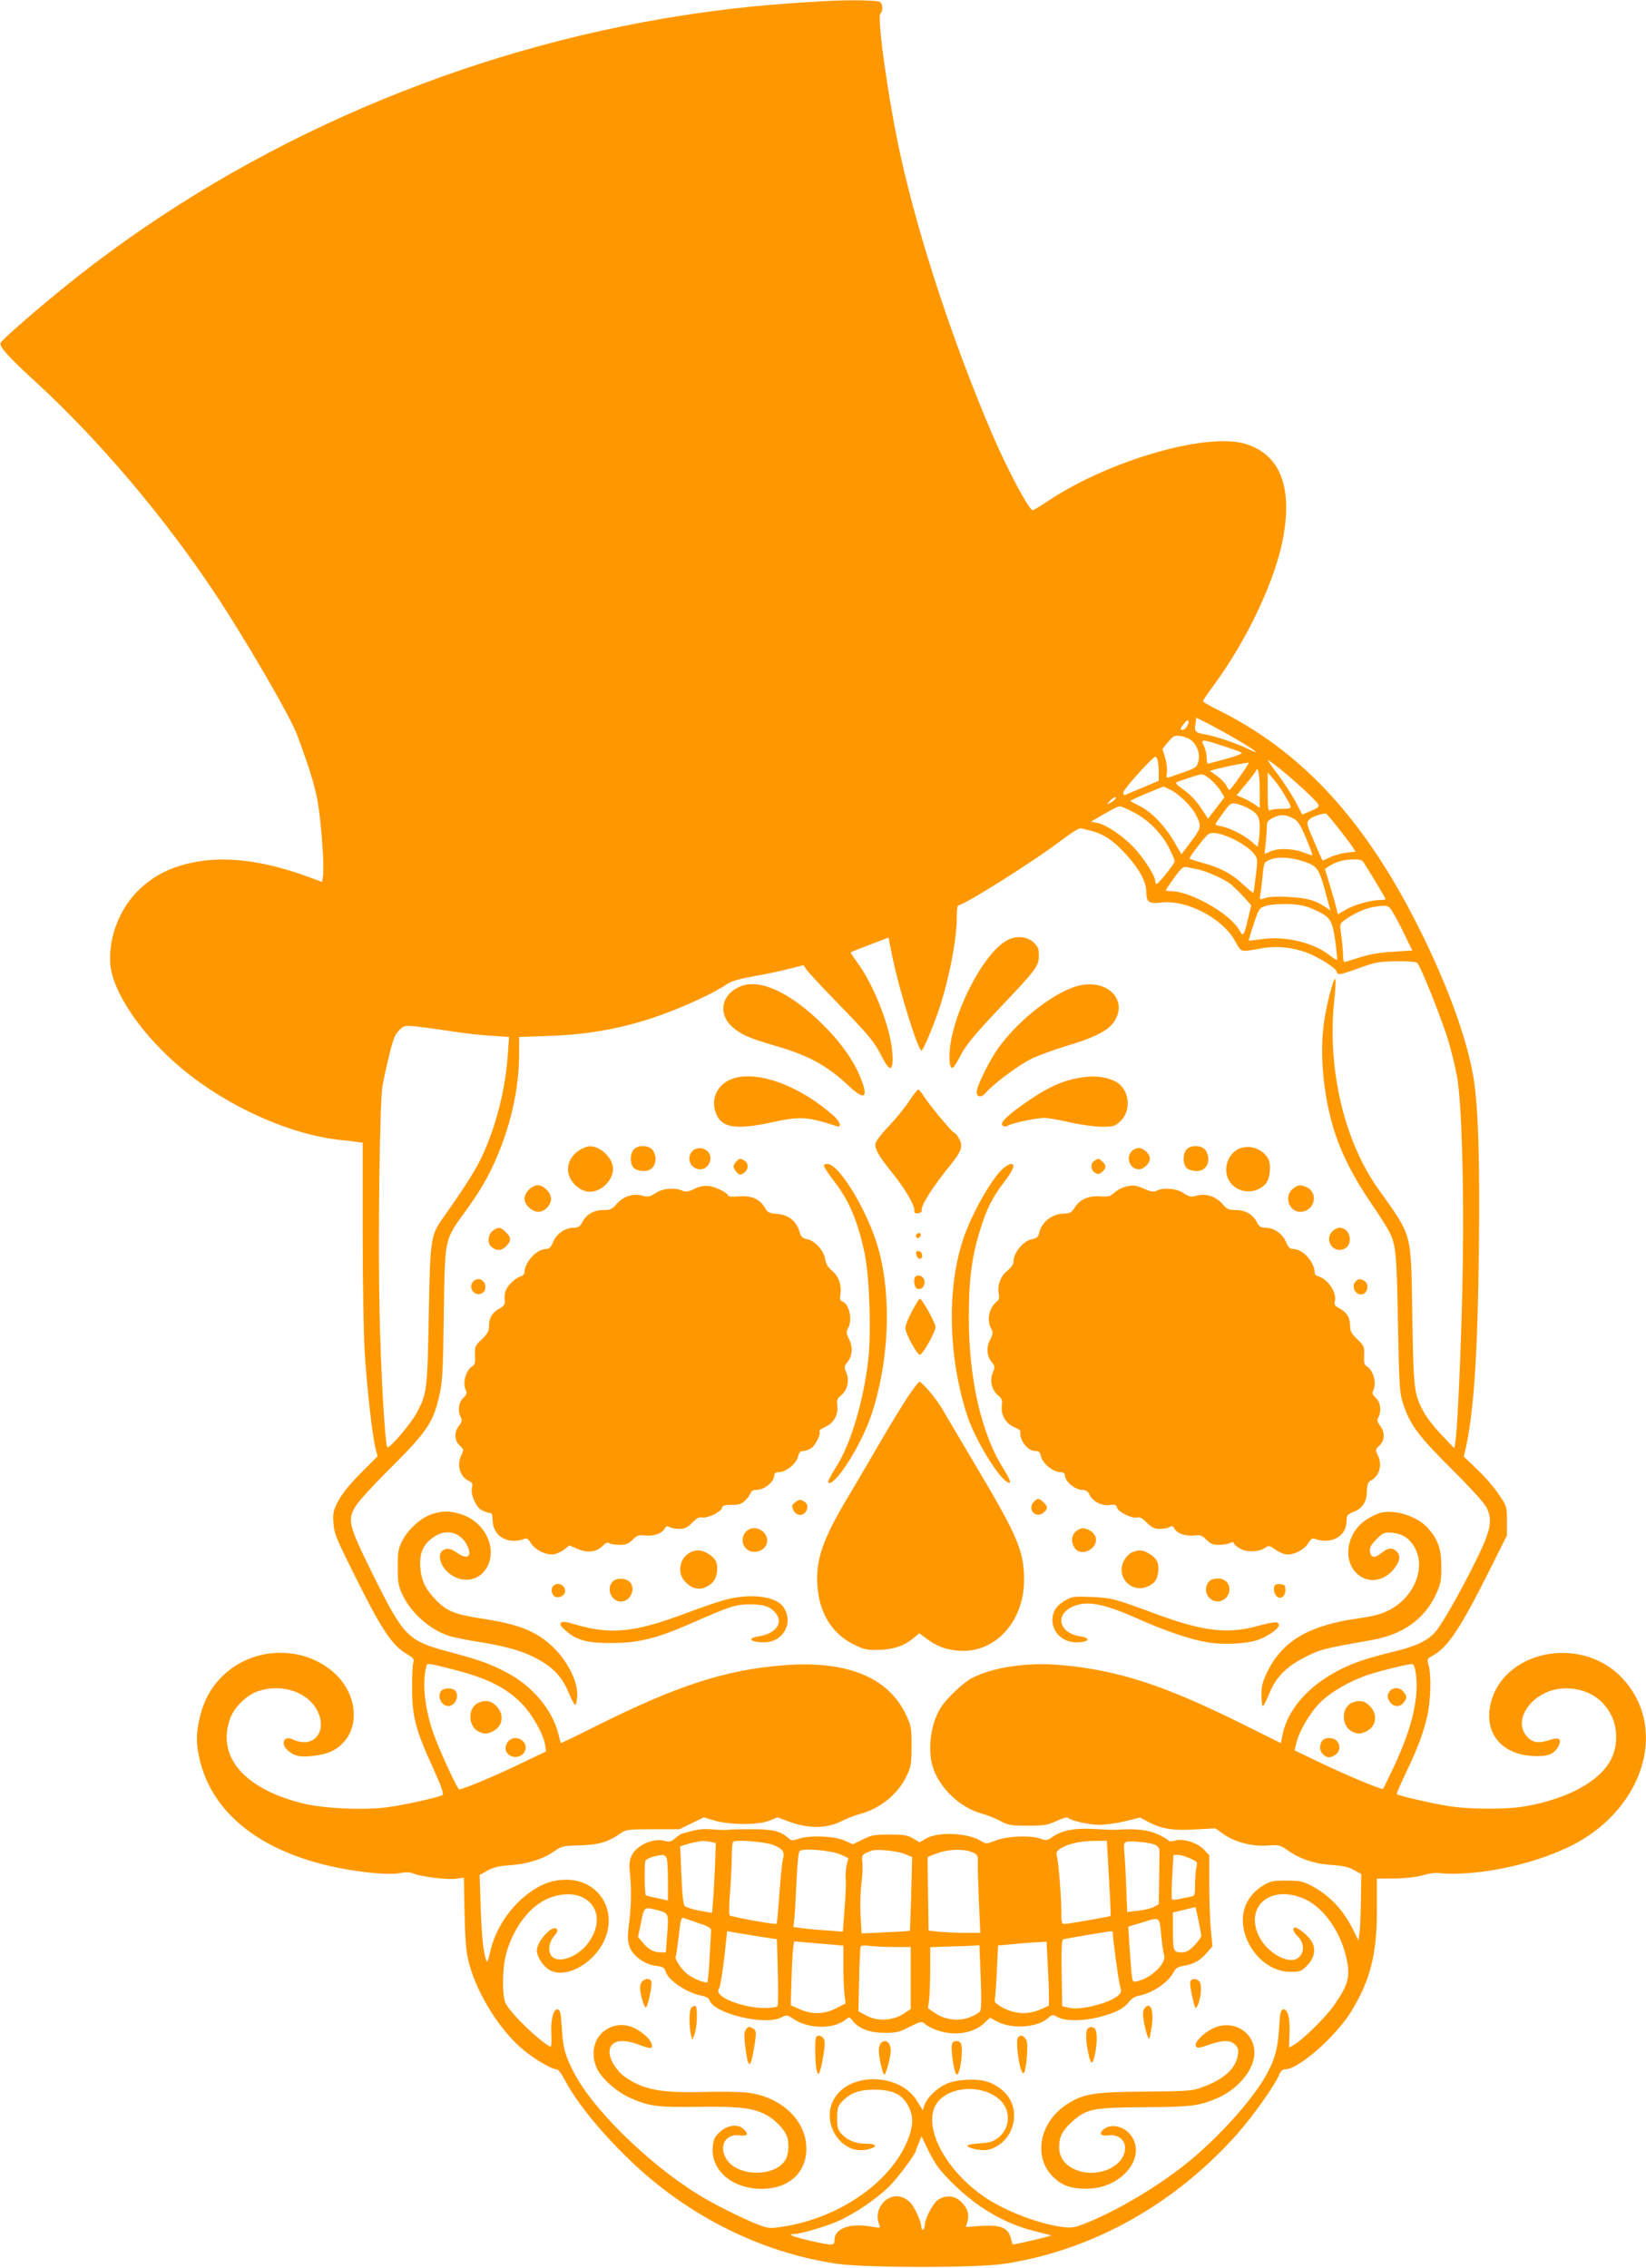 <?xml version="1.0" standalone="no"?>
<!DOCTYPE svg PUBLIC "-//W3C//DTD SVG 20010904//EN"
 "http://www.w3.org/TR/2001/REC-SVG-20010904/DTD/svg10.dtd">
<svg version="1.0" xmlns="http://www.w3.org/2000/svg"
 width="929pt" height="1280pt" viewBox="0 0 929 1280"
 preserveAspectRatio="xMidYMid meet">
<g transform="translate(0,1280) scale(0.1,-0.1)"
fill="#ff9800" stroke="none">
<path d="M4645 12793 c-321 -18 -529 -40 -785 -79 -1245 -192 -2448 -710
-3416 -1470 -178 -140 -433 -359 -441 -380 -8 -21 47 -81 204 -225 348 -320
709 -745 994 -1170 176 -263 440 -716 477 -820 71 -193 93 -266 112 -358 21
-105 42 -379 33 -437 l-5 -32 -96 35 c-243 87 -455 112 -632 75 -126 -26 -218
-72 -301 -150 -111 -104 -176 -267 -167 -418 10 -161 178 -408 407 -598 258
-214 611 -372 896 -401 33 -3 74 -8 91 -11 l31 -4 0 -503 c0 -294 5 -581 12
-692 13 -199 44 -474 62 -537 l10 -38 -93 -93 c-60 -60 -105 -115 -127 -156
-30 -56 -33 -69 -29 -127 3 -56 15 -85 97 -251 170 -345 230 -438 317 -489 39
-23 43 -29 36 -52 -4 -15 -7 -83 -6 -152 1 -152 21 -228 119 -441 47 -105 61
-145 52 -151 -21 -13 -218 -57 -312 -69 -141 -18 -368 -7 -489 25 -320 83
-471 261 -399 471 23 67 93 137 162 160 121 40 257 2 319 -89 82 -123 1 -244
-125 -184 -49 24 -72 -21 -31 -60 38 -35 72 -42 147 -33 86 11 133 33 176 83
86 102 63 272 -54 381 -169 158 -450 157 -624 -3 -69 -63 -112 -138 -137 -234
-25 -99 -25 -162 0 -260 88 -345 437 -571 965 -627 71 -7 128 -8 160 -2 36 7
59 6 81 -3 44 -18 195 -36 242 -28 l40 6 4 -203 c4 -166 9 -219 26 -284 48
-178 182 -388 315 -493 67 -53 152 -102 178 -102 10 0 29 -26 50 -66 79 -153
289 -393 489 -559 305 -252 666 -416 1038 -472 169 -25 797 -25 957 0 496 78
954 335 1307 731 90 102 212 273 237 334 9 22 20 32 35 32 75 0 286 185 374
329 106 174 144 323 143 571 l0 176 102 1 c61 1 124 8 157 18 30 9 69 15 85
13 232 -24 593 58 805 182 375 221 486 656 234 920 -236 248 -685 150 -744
-161 -30 -159 71 -274 247 -281 78 -3 111 9 136 51 25 42 9 58 -42 41 -68 -22
-100 -18 -133 18 -90 102 45 272 218 272 117 0 209 -54 258 -152 37 -73 37
-173 0 -246 -62 -125 -243 -225 -483 -267 -106 -19 -308 -19 -431 0 -86 13
-288 59 -297 68 -2 2 21 55 51 118 69 145 99 226 122 325 19 86 23 228 7 285
-10 34 -9 37 22 53 86 47 156 152 318 475 l102 204 0 83 c0 81 0 82 -48 152
-26 39 -81 102 -122 140 l-73 70 14 63 c43 207 64 521 71 1109 6 510 -4 812
-32 976 -41 236 -164 562 -339 900 -299 576 -648 944 -1108 1170 -43 21 -78
42 -78 46 0 5 24 41 54 81 197 266 358 610 400 852 50 286 -24 463 -217 520
-218 65 -765 -93 -1106 -319 -47 -31 -88 -56 -92 -56 -21 0 -140 223 -227 425
-217 506 -411 1092 -517 1566 -68 304 -137 791 -116 812 15 15 14 50 -1 65
-11 11 -177 14 -323 5z m2332 -4165 c109 -63 148 -96 67 -55 -59 29 -184 72
-239 81 -59 10 -65 17 -58 58 l5 37 62 -31 c33 -17 107 -57 163 -90z m-277 73
c-6 -12 -18 -21 -26 -21 -16 0 -12 12 15 43 19 22 27 6 11 -22z m27 -82 c33
-32 46 -73 37 -115 -9 -35 -13 -38 -89 -65 -44 -16 -83 -29 -87 -29 -4 0 -5
15 -2 33 3 17 -2 54 -10 81 l-15 49 32 39 c30 36 35 38 72 33 22 -3 50 -15 62
-26z m175 -29 c51 -16 99 -34 105 -38 8 -5 -24 -18 -85 -35 -53 -15 -100 -27
-104 -27 -5 0 -8 16 -8 35 0 20 -7 49 -15 65 -20 39 -13 39 107 0z m-368 -82
c3 -13 6 -44 6 -69 l0 -46 -92 -39 c-51 -21 -96 -40 -100 -42 -5 -2 -8 5 -8
16 0 16 164 198 181 201 4 1 9 -9 13 -21z m698 -54 c87 -71 196 -172 208 -194
7 -13 0 -20 -41 -37 l-49 -21 -37 71 c-21 40 -66 109 -100 155 -35 45 -60 82
-57 82 4 0 38 -25 76 -56z m-234 -37 c-29 -42 -56 -76 -59 -76 -3 -1 -11 10
-17 24 -6 13 -30 38 -52 54 l-41 30 43 12 c51 13 172 37 176 34 2 -1 -21 -37
-50 -78z m112 -80 l0 -98 -29 21 c-17 11 -46 27 -66 36 l-36 15 52 62 c28 34
54 68 57 75 12 32 22 -17 22 -111z m138 -21 c49 -82 50 -81 -10 -81 -29 0 -60
-4 -68 -8 -13 -6 -15 8 -15 104 l0 110 31 -37 c18 -20 46 -60 62 -88z m-414
83 c19 -17 45 -46 56 -65 l21 -34 -46 -60 -47 -61 -28 43 c-40 61 -69 92 -119
127 -28 20 -39 32 -30 36 71 26 127 44 141 44 10 1 33 -13 52 -30z m-224 -59
c45 -23 114 -91 137 -134 36 -69 35 -77 -24 -155 l-55 -73 -43 74 c-52 89
-131 170 -196 200 -26 13 -48 25 -49 28 0 4 175 78 188 80 1 0 20 -9 42 -20z
m-315 -50 c-3 -5 -16 -15 -28 -21 -22 -12 -22 -12 -3 10 19 21 43 30 31 11z
m740 -47 c60 -30 75 -52 75 -108 0 -29 -3 -67 -6 -84 l-6 -31 -36 31 c-40 35
-121 76 -169 85 -18 3 -33 8 -33 11 0 3 19 32 43 64 39 54 44 58 72 53 17 -4
44 -13 60 -21z m-635 -29 c83 -43 157 -118 199 -202 17 -34 31 -66 31 -73 0
-13 -91 -128 -102 -128 -5 -1 -8 7 -8 17 0 29 -67 132 -123 191 -64 66 -154
126 -203 136 l-37 7 74 43 c41 24 80 44 88 44 7 1 44 -15 81 -35z m1151 -85
c35 -44 72 -93 82 -108 l17 -28 -51 -6 c-29 -4 -70 -15 -92 -26 -23 -11 -42
-19 -43 -18 -1 1 -23 49 -47 107 -44 101 -45 106 -27 124 14 15 49 28 91 35 4
1 35 -35 70 -80z m-257 54 c30 -14 41 -30 76 -111 22 -52 39 -96 37 -99 -2 -2
-20 4 -41 12 -59 25 -145 30 -190 11 l-39 -16 7 61 c3 34 6 76 6 94 0 25 6 34
33 48 42 21 68 21 111 0z m-1134 -73 c69 -18 122 -53 193 -130 77 -84 117
-157 117 -216 0 -57 15 -67 88 -58 140 15 338 -87 410 -213 42 -73 24 -68 169
-43 68 11 159 2 233 -25 67 -24 168 -87 174 -109 6 -22 15 -21 141 25 79 28
103 32 197 33 62 1 111 -3 117 -9 20 -20 139 -319 174 -435 19 -63 42 -158 51
-210 25 -144 39 -590 32 -1055 -5 -369 -28 -915 -42 -1005 l-6 -35 -71 75
c-40 41 -85 99 -101 129 -56 104 -58 124 -65 546 -8 482 3 438 -194 717 -193
272 -288 684 -246 1067 6 56 9 106 6 113 -7 21 -46 -122 -63 -233 -29 -187 -4
-440 62 -639 41 -123 105 -247 198 -385 49 -71 96 -146 106 -165 38 -75 43
-119 50 -515 7 -359 9 -395 28 -455 40 -122 85 -183 273 -370 107 -106 185
-192 199 -219 34 -68 25 -123 -44 -267 -82 -171 -203 -387 -243 -433 -44 -52
-114 -85 -243 -115 -58 -14 -138 -36 -177 -50 -238 -81 -406 -239 -444 -415
l-10 -50 -229 114 c-431 213 -685 296 -1003 326 -195 18 -386 -9 -512 -73 -51
-27 -148 -120 -179 -172 -55 -94 -72 -235 -40 -333 37 -116 152 -225 272 -259
31 -8 80 -27 107 -42 45 -24 60 -27 155 -27 93 0 112 3 162 26 31 15 60 23 65
19 17 -17 119 -40 177 -40 34 0 99 9 146 20 l84 21 46 -24 c74 -40 140 -51
267 -43 l113 6 42 -30 c64 -47 165 -74 251 -67 68 4 72 3 118 -29 65 -47 149
-75 248 -81 61 -4 95 -12 124 -29 l40 -22 -2 -144 c-1 -78 -4 -163 -8 -187
l-6 -44 -29 59 c-58 117 -136 198 -240 252 -45 23 -65 27 -139 27 -78 0 -90
-3 -134 -30 -31 -19 -61 -49 -79 -79 -98 -157 48 -406 237 -406 53 0 62 3 92
33 44 44 54 95 28 139 -18 31 -75 78 -94 78 -16 0 -9 -27 12 -46 46 -41 43
-110 -6 -132 -51 -24 -154 34 -200 112 -98 168 38 307 230 235 111 -41 211
-171 250 -324 30 -118 18 -166 -71 -291 -45 -63 -170 -186 -221 -216 l-28 -16
3 80 c4 88 -10 141 -37 136 -13 -3 -17 -23 -22 -108 -7 -112 -23 -173 -71
-260 -74 -134 -250 -333 -423 -478 -164 -138 -411 -287 -595 -360 -69 -27 -80
-29 -140 -21 -133 18 -323 92 -436 170 -208 143 -335 371 -280 503 49 118 264
142 371 42 62 -59 57 -161 -12 -213 -29 -22 -49 -28 -104 -31 -38 -3 -69 -8
-69 -13 0 -14 80 -31 113 -24 122 26 187 169 129 282 -24 46 -77 87 -133 104
-53 16 -152 13 -209 -6 -59 -19 -125 -79 -142 -126 l-10 -30 -32 52 c-94 156
-375 166 -466 16 -81 -133 33 -319 179 -291 65 13 66 34 2 34 -62 0 -107 18
-141 55 -21 22 -25 36 -25 90 0 54 4 67 25 90 47 51 97 70 185 70 103 0 159
-27 193 -95 26 -53 27 -97 4 -166 -87 -251 -390 -466 -725 -514 -63 -9 -73 -8
-135 16 -90 36 -251 117 -331 167 -286 177 -599 486 -703 691 -50 98 -60 136
-67 246 -5 86 -9 105 -23 108 -25 5 -41 -58 -36 -143 2 -48 0 -71 -7 -67 -70
39 -222 187 -251 244 -20 39 -20 194 1 273 40 154 138 282 248 323 203 76 340
-78 221 -249 -56 -81 -167 -125 -208 -83 -25 24 -20 78 10 114 20 23 24 34 15
43 -24 24 -111 -71 -111 -122 0 -33 32 -85 66 -107 87 -58 249 25 313 160 80
170 -28 346 -213 346 -78 0 -140 -23 -212 -76 -110 -82 -191 -207 -218 -334
-8 -37 -16 -58 -20 -50 -17 43 -27 133 -33 301 l-6 186 45 25 c35 19 65 26
129 30 97 7 185 35 248 79 42 30 51 31 145 33 106 3 160 19 230 69 29 20 42
22 181 22 l150 0 69 34 68 33 61 -18 c86 -25 246 -26 308 -1 l47 19 71 -26
c105 -38 206 -37 287 3 32 16 79 35 104 41 118 31 219 113 268 218 24 51 27
69 27 167 0 103 -2 114 -32 177 -101 214 -339 308 -699 278 -326 -27 -597
-116 -1055 -345 -105 -53 -192 -95 -194 -93 -1 2 -8 26 -14 53 -33 133 -146
268 -288 343 -96 51 -155 72 -327 118 -236 63 -256 83 -434 442 -134 271 -142
301 -96 379 15 26 96 115 179 198 213 210 256 270 288 401 25 98 27 135 32
502 6 412 5 404 114 554 91 125 143 215 190 328 79 189 121 388 121 572 l0 95
173 6 c306 11 556 73 849 210 54 25 117 59 140 75 34 24 68 34 163 52 66 11
156 30 200 42 l80 20 20 -29 c11 -15 90 -100 176 -188 174 -179 204 -216 244
-295 49 -98 70 -90 61 24 -12 142 -106 381 -198 504 -22 30 -38 55 -36 57 1 2
50 21 108 43 l105 40 22 -111 c36 -178 144 -527 164 -527 8 0 62 125 96 225
58 170 103 399 103 528 0 37 4 67 8 67 33 0 434 253 592 374 47 36 92 63 100
61 8 -2 35 -9 60 -15z m764 -30 c64 -25 127 -65 155 -101 19 -25 20 -32 9
-120 -6 -52 -12 -96 -14 -98 -2 -2 -28 19 -57 46 -63 60 -128 95 -228 122 -39
11 -73 22 -75 24 -6 6 94 134 108 140 24 10 47 7 102 -13z m436 -143 c76 -26
85 -39 124 -185 l25 -92 -27 19 c-56 39 -106 53 -209 58 -62 4 -114 1 -133 -6
-32 -11 -32 -11 -27 18 3 15 9 63 13 106 7 74 8 78 38 91 46 20 122 16 196 -9z
m339 -9 c51 -81 121 -198 121 -203 0 -3 -15 -5 -33 -5 -49 0 -147 -28 -194
-56 l-42 -25 -7 28 c-3 16 -19 73 -36 128 l-30 100 22 15 c38 25 83 38 135 39
42 1 53 -3 64 -21z m-944 -34 c51 -9 158 -57 193 -86 15 -13 47 -44 71 -70
l43 -48 -17 -72 c-24 -101 -29 -108 -49 -71 -47 92 -275 223 -388 223 -15 0
-28 2 -28 5 0 3 21 34 47 70 37 52 52 65 68 61 11 -2 38 -8 60 -12z m662 -228
c92 -42 102 -57 119 -177 8 -56 12 -104 10 -106 -3 -3 -22 9 -43 26 -87 69
-245 108 -374 91 -41 -5 -77 -10 -80 -10 -3 0 9 42 26 92 30 90 32 93 70 105
23 7 76 11 125 10 67 -3 98 -9 147 -31z m429 7 c9 -9 41 -67 71 -127 l54 -111
-108 -7 c-74 -4 -133 -14 -188 -32 -44 -14 -83 -26 -87 -26 -5 0 -8 19 -8 43
0 23 -5 71 -10 107 -9 61 -8 66 13 82 45 35 119 70 165 78 72 12 79 11 98 -7z
m-5311 -692 c71 -12 176 -24 234 -27 l104 -7 -7 -101 c-14 -198 -66 -402 -146
-574 -37 -78 -95 -170 -215 -340 -75 -106 -77 -116 -85 -557 -8 -424 -10 -441
-69 -551 -33 -62 -154 -203 -165 -193 -13 12 -37 439 -44 769 -9 416 1 1182
17 1270 6 36 23 115 38 175 21 87 32 116 55 139 28 27 32 28 91 23 34 -4 120
-15 192 -26z m10 -3601 c197 -49 307 -102 398 -194 58 -58 123 -171 133 -232
l6 -40 -149 -71 c-136 -66 -320 -143 -341 -143 -11 0 -117 232 -149 325 -46
135 -61 281 -37 368 7 21 -3 22 139 -13z m5447 -35 c16 -137 -25 -305 -126
-519 -31 -66 -58 -121 -60 -123 -7 -7 -210 78 -355 148 l-144 69 7 32 c13 67
77 179 137 238 60 60 170 123 269 156 76 25 232 63 250 61 11 -2 17 -20 22
-62z m-2704 -2768 c47 -68 161 -174 248 -233 104 -69 196 -111 309 -139 l90
-23 -40 -11 c-73 -19 -177 -42 -179 -39 -2 2 -7 19 -12 38 -15 56 -58 73 -166
66 l-87 -6 9 29 c12 41 2 75 -32 110 -38 39 -88 44 -134 14 -27 -17 -74 -107
-74 -139 0 -13 -4 -26 -10 -29 -6 -3 -10 4 -10 17 0 30 -42 118 -66 140 -36
31 -72 39 -109 24 -61 -26 -88 -96 -61 -157 6 -15 1 -15 -46 -7 -118 22 -208
-10 -208 -74 0 -35 -7 -35 -132 -7 -103 24 -140 38 -97 39 37 0 182 43 254 75
91 41 217 127 285 195 50 50 150 185 150 203 0 3 7 21 16 42 l15 37 29 -61
c16 -34 42 -81 58 -104z"/>
<path d="M5685 7493 c-136 -71 -317 -426 -326 -640 -2 -60 5 -88 21 -78 5 3
26 37 46 76 29 54 78 113 213 256 212 223 224 239 224 300 0 39 -4 50 -31 75
-38 33 -97 38 -147 11z"/>
<path d="M4186 7235 c-114 -41 -139 -157 -49 -235 45 -39 93 -60 228 -100 197
-56 300 -112 425 -229 91 -86 114 -69 66 48 -39 97 -113 200 -210 296 -179
178 -350 260 -460 220z"/>
<path d="M6100 7239 c-133 -26 -346 -188 -466 -355 -44 -62 -108 -187 -120
-236 -9 -40 22 -50 50 -16 41 49 186 157 258 192 40 19 127 51 193 71 163 48
240 88 273 138 78 118 -30 237 -188 206z"/>
<path d="M4162 6719 c-108 -21 -161 -120 -116 -215 34 -71 116 -81 310 -39
162 35 199 33 367 -22 30 -10 19 26 -19 60 -179 158 -396 245 -542 216z"/>
<path d="M6085 6715 c-89 -16 -167 -51 -269 -120 -120 -81 -174 -131 -159
-146 10 -10 18 -10 35 -1 29 15 159 42 202 42 18 0 83 -11 144 -25 61 -14 142
-25 181 -25 63 0 74 3 101 28 73 65 54 194 -33 232 -60 26 -122 30 -202 15z"/>
<path d="M5132 6586 c-23 -36 -76 -101 -117 -144 -50 -53 -75 -88 -75 -103 0
-30 26 -73 95 -158 70 -87 125 -179 125 -209 0 -19 5 -23 23 -20 12 2 21 9 19
16 -5 27 60 130 163 257 60 74 71 105 50 144 -9 18 -22 35 -30 38 -15 5 -148
166 -178 216 -10 15 -21 27 -25 27 -4 0 -27 -29 -50 -64z"/>
<path d="M3269 6307 c-50 -33 -73 -85 -59 -136 12 -45 55 -86 101 -96 67 -15
149 55 149 127 0 60 -69 128 -131 128 -14 0 -41 -10 -60 -23z"/>
<path d="M3577 6312 c-23 -25 -22 -85 1 -105 10 -10 35 -17 55 -17 41 0 67 27
67 70 0 14 -7 36 -16 48 -20 28 -83 31 -107 4z"/>
<path d="M6697 6312 c-23 -25 -22 -85 1 -105 10 -10 35 -17 55 -17 41 0 67 27
67 70 0 14 -7 36 -16 48 -20 28 -83 31 -107 4z"/>
<path d="M6993 6316 c-63 -28 -91 -113 -59 -175 40 -77 151 -89 210 -22 24 26
32 107 14 140 -31 57 -107 83 -165 57z"/>
<path d="M3907 6302 c-36 -40 -9 -102 45 -102 51 0 78 69 40 103 -24 22 -65
21 -85 -1z"/>
<path d="M6387 6302 c-35 -39 -9 -102 41 -102 28 0 62 34 62 60 0 27 -35 60
-63 60 -13 0 -31 -8 -40 -18z"/>
<path d="M4156 6244 c-9 -8 -16 -22 -16 -29 0 -13 26 -45 36 -45 20 0 44 25
44 45 0 14 -8 29 -19 35 -25 13 -27 13 -45 -6z"/>
<path d="M6178 6249 c-25 -14 -23 -56 3 -69 16 -9 25 -8 40 6 24 21 24 36 1
57 -21 20 -21 20 -44 6z"/>
<path d="M4650 6223 c1 -12 22 -44 67 -103 78 -103 125 -217 163 -395 27 -128
38 -441 21 -595 -27 -240 -100 -483 -183 -612 -28 -43 -47 -82 -44 -86 32 -31
184 204 242 376 101 297 118 664 43 939 -57 208 -221 483 -289 483 -11 0 -20
-3 -20 -7z"/>
<path d="M5662 6205 c-62 -52 -179 -258 -225 -397 -95 -283 -85 -674 24 -1004
50 -149 200 -385 238 -373 7 3 -9 37 -38 83 -122 193 -193 505 -193 846 0 213
16 344 63 495 39 125 67 181 135 271 54 71 67 104 40 104 -8 0 -28 -11 -44
-25z"/>
<path d="M2985 6085 c-14 -13 -25 -36 -25 -50 0 -35 42 -75 78 -75 36 0 72 37
72 74 0 34 -41 76 -75 76 -14 0 -37 -11 -50 -25z"/>
<path d="M3920 6090 c-35 -17 -50 -19 -68 -11 -42 20 -114 13 -153 -14 -32
-21 -41 -23 -73 -14 -52 14 -107 -3 -145 -46 -26 -31 -36 -35 -77 -35 -53 0
-96 -25 -119 -71 -12 -23 -22 -29 -48 -29 -47 0 -96 -34 -115 -80 -13 -30 -23
-40 -40 -40 -53 0 -122 -75 -122 -133 0 -9 -11 -19 -25 -23 -14 -3 -38 -22
-55 -40 -29 -33 -35 -54 -31 -101 1 -15 -7 -27 -28 -38 -41 -21 -61 -53 -61
-98 0 -31 -7 -44 -41 -77 -38 -36 -40 -41 -38 -90 2 -40 -1 -54 -14 -61 -38
-22 -59 -98 -37 -138 7 -14 4 -24 -15 -41 -27 -25 -33 -76 -14 -111 8 -15 6
-25 -10 -46 -29 -36 -27 -84 4 -113 23 -21 23 -24 10 -51 -29 -55 -10 -124 39
-147 22 -10 25 -16 20 -37 -10 -39 22 -113 56 -130 16 -8 36 -15 45 -15 11 0
15 -10 15 -37 0 -94 86 -145 182 -108 11 4 21 -3 34 -25 23 -38 88 -70 130
-63 17 3 44 15 59 27 l28 23 47 -20 c57 -24 107 -18 142 18 17 17 28 21 38 14
8 -5 34 -9 58 -9 35 0 49 6 73 29 25 25 34 28 69 24 46 -6 96 11 111 38 8 15
14 17 29 9 10 -5 35 -10 55 -10 29 0 45 8 72 35 25 25 41 34 54 30 26 -8 106
29 113 52 5 16 15 19 55 19 39 -1 55 4 75 23 14 13 28 32 32 43 3 11 15 18 30
18 48 0 103 44 104 83 0 10 8 17 21 17 45 0 105 48 114 91 5 21 12 29 29 29
12 0 32 7 45 16 25 18 55 79 46 94 -3 5 10 16 29 24 49 20 78 70 72 120 -4 33
-1 42 19 58 37 29 51 85 32 129 -13 32 -13 37 4 58 30 36 34 85 12 130 -17 34
-18 43 -7 63 27 47 8 137 -32 152 -13 5 -15 14 -11 41 8 51 -9 101 -47 132
-23 20 -35 40 -39 67 -8 49 -58 103 -103 112 -26 5 -33 12 -42 43 -18 59 -62
94 -125 99 -46 4 -55 8 -69 33 -29 51 -74 71 -145 66 -35 -3 -63 -1 -63 3 0
15 -66 49 -105 55 -29 4 -53 0 -85 -15z"/>
<path d="M6344 6099 c-17 -5 -42 -19 -56 -32 -22 -20 -34 -23 -79 -20 -65 5
-115 -17 -144 -64 -17 -27 -26 -32 -58 -33 -68 0 -128 -47 -142 -109 -5 -23
-13 -30 -39 -35 -50 -9 -106 -77 -106 -128 0 -14 -13 -33 -35 -51 -38 -30 -57
-82 -48 -130 4 -20 1 -34 -8 -41 -47 -35 -62 -106 -35 -155 12 -22 11 -30 -6
-63 -23 -44 -19 -92 11 -129 17 -21 17 -26 4 -58 -19 -44 -5 -100 32 -129 20
-16 23 -25 19 -58 -6 -50 23 -100 71 -120 19 -8 34 -18 34 -22 -8 -49 40 -112
84 -112 20 0 27 -6 32 -29 9 -43 69 -91 114 -91 13 0 21 -7 21 -17 1 -36 58
-83 101 -83 18 0 29 -8 37 -25 18 -39 70 -67 114 -60 31 4 38 2 43 -16 8 -25
87 -63 114 -54 13 4 29 -5 54 -30 27 -27 43 -35 72 -35 20 0 45 5 55 10 15 8
21 6 29 -9 15 -27 65 -44 111 -38 35 4 44 1 69 -24 23 -23 38 -29 71 -29 23 0
50 5 61 10 15 8 21 7 25 -4 3 -8 22 -22 41 -31 40 -19 101 -14 136 10 18 12
23 11 51 -9 17 -13 45 -26 61 -29 41 -8 106 24 129 63 13 22 23 29 34 25 93
-36 182 13 182 99 0 33 4 38 39 52 51 20 74 56 76 117 1 40 6 52 25 62 47 25
63 91 35 144 -13 27 -13 30 10 51 31 29 33 77 4 113 -16 21 -18 31 -10 46 19
35 13 86 -14 111 -19 17 -22 27 -15 41 22 40 1 116 -37 138 -13 7 -16 21 -14
61 2 49 0 54 -38 90 -34 33 -41 46 -41 77 0 46 -20 77 -62 99 -24 13 -29 20
-24 40 12 47 -38 122 -91 139 -13 3 -23 13 -23 20 0 61 -66 135 -121 135 -18
0 -28 9 -41 40 -19 46 -68 80 -115 80 -26 0 -36 6 -48 29 -23 46 -66 71 -119
71 -41 0 -51 4 -77 35 -38 43 -93 60 -145 46 -32 -9 -41 -7 -73 14 -39 27
-115 34 -153 14 -15 -8 -31 -6 -68 10 -53 23 -68 24 -116 10z"/>
<path d="M7296 6089 c-50 -40 -22 -129 42 -129 81 0 108 106 36 139 -35 16
-48 14 -78 -10z"/>
<path d="M2780 5852 c-26 -21 -30 -67 -9 -87 29 -27 57 -27 84 -1 31 31 32 50
0 81 -29 30 -45 31 -75 7z"/>
<path d="M7520 5850 c-47 -47 1 -124 63 -101 59 23 40 121 -23 121 -11 0 -29
-9 -40 -20z"/>
<path d="M5170 5824 c0 -9 5 -14 12 -12 18 6 21 28 4 28 -9 0 -16 -7 -16 -16z"/>
<path d="M5172 5718 c2 -12 10 -23 18 -23 22 0 19 39 -3 43 -15 3 -18 -1 -15
-20z"/>
<path d="M5167 5594 c-14 -14 -7 -62 9 -68 24 -9 45 13 42 43 -3 26 -35 41
-51 25z"/>
<path d="M2672 5568 c-34 -34 6 -90 48 -68 35 19 20 80 -20 80 -9 0 -21 -5
-28 -12z"/>
<path d="M7652 5568 c-31 -31 3 -87 42 -72 26 10 32 55 11 71 -23 16 -37 17
-53 1z"/>
<path d="M5148 5400 c-21 -38 -38 -81 -38 -96 0 -31 68 -156 83 -151 17 5 87
130 87 156 0 24 -76 161 -89 161 -3 0 -23 -32 -43 -70z"/>
<path d="M5122 4913 c-32 -49 -103 -164 -157 -258 -54 -93 -132 -226 -173
-295 -146 -241 -188 -361 -179 -505 10 -157 79 -272 201 -335 60 -30 76 -34
140 -33 82 1 146 21 198 64 l37 30 43 -32 c59 -43 103 -59 174 -66 206 -19
374 160 374 400 0 161 -39 252 -273 644 -84 142 -168 284 -186 315 -32 58
-116 158 -132 158 -5 0 -35 -39 -67 -87z"/>
<path d="M4489 4321 c-21 -16 -22 -22 -11 -45 15 -33 56 -36 72 -5 14 25 8 44
-19 58 -15 8 -24 7 -42 -8z"/>
<path d="M5836 4324 c-19 -18 -21 -45 -4 -62 17 -17 44 -15 62 4 21 20 20 30
-4 54 -24 24 -34 25 -54 4z"/>
<path d="M2439 4254 c-59 -18 -133 -83 -167 -148 -24 -46 -27 -62 -27 -151 0
-88 3 -107 27 -157 48 -103 155 -197 263 -232 28 -8 106 -25 175 -35 155 -25
246 -52 329 -98 86 -48 134 -100 169 -184 16 -39 33 -71 38 -72 5 -1 10 22 12
52 4 71 -46 179 -120 257 -91 97 -198 144 -395 174 -174 27 -217 43 -278 104
-63 64 -88 114 -93 192 -5 77 16 125 71 165 71 52 153 34 192 -41 33 -64 5
-87 -55 -45 -29 20 -46 26 -65 21 -60 -15 -32 -112 46 -154 102 -55 209 16
209 138 -1 94 -73 185 -171 214 -63 19 -99 19 -160 0z"/>
<path d="M7799 4263 c-15 -2 -51 -18 -80 -36 -128 -77 -148 -259 -37 -327 58
-35 131 -19 181 39 37 44 44 77 22 101 -24 27 -51 25 -87 -5 -38 -32 -62 -29
-66 8 -3 22 6 37 37 69 39 38 44 40 90 36 62 -6 103 -36 131 -94 56 -115 -16
-276 -153 -344 -45 -22 -91 -34 -172 -45 -273 -38 -423 -125 -509 -295 -30
-61 -36 -83 -36 -136 0 -35 3 -64 8 -64 4 0 20 32 36 71 37 93 99 155 209 209
82 41 97 45 375 94 168 30 291 117 355 253 28 61 32 78 32 158 0 101 -18 153
-74 218 -58 65 -175 106 -262 90z"/>
<path d="M4233 4170 c-44 -18 -56 -77 -23 -110 41 -41 120 -12 120 44 0 47
-53 83 -97 66z"/>
<path d="M6100 4172 c-48 -16 -64 -67 -34 -110 38 -55 138 0 117 64 -10 29
-56 55 -83 46z"/>
<path d="M3888 4033 c-56 -35 -66 -117 -19 -163 35 -36 73 -46 110 -30 42 17
62 43 68 88 6 48 -8 77 -50 102 -39 24 -73 25 -109 3z"/>
<path d="M6394 4040 c-35 -14 -64 -59 -64 -100 0 -74 75 -125 142 -97 44 18
59 38 65 85 6 48 -8 77 -50 102 -34 21 -59 24 -93 10z"/>
<path d="M3457 3872 c-37 -41 -6 -112 48 -112 55 0 87 77 47 113 -25 22 -75
21 -95 -1z"/>
<path d="M6834 3882 c-23 -15 -34 -50 -24 -76 18 -48 76 -61 110 -24 40 43 14
108 -43 108 -18 0 -37 -4 -43 -8z"/>
<path d="M3120 3845 c-14 -17 -5 -51 16 -59 22 -8 54 11 54 32 0 38 -46 56
-70 27z"/>
<path d="M7197 3854 c-13 -13 -7 -51 9 -65 23 -19 49 1 49 37 0 24 -5 30 -25
32 -14 2 -29 0 -33 -4z"/>
<path d="M4075 3765 c-44 -13 -138 -46 -210 -73 -284 -107 -420 -120 -619 -61
-52 16 -71 18 -80 9 -8 -9 -1 -20 28 -45 61 -54 122 -70 261 -69 148 0 251 26
441 109 229 100 252 108 334 109 83 1 121 -13 152 -55 39 -53 -7 -111 -99
-125 -70 -10 -49 -34 29 -34 108 0 169 109 111 197 -43 66 -197 83 -348 38z"/>
<path d="M6018 3770 c-53 -29 -78 -65 -78 -115 0 -70 59 -125 134 -125 74 0
89 24 21 34 -117 18 -143 121 -42 167 81 36 170 20 367 -67 159 -71 304 -120
400 -135 89 -14 218 -7 278 14 60 21 124 67 120 86 -4 20 -23 19 -128 -9 -165
-44 -304 -27 -566 70 -234 87 -251 91 -364 96 -91 4 -110 2 -142 -16z"/>
<path d="M3905 2465 c-27 -8 -53 -14 -57 -15 -3 0 -20 -11 -36 -25 -24 -20
-34 -23 -60 -16 -62 18 -155 -22 -185 -79 -14 -28 -17 -48 -12 -99 10 -93 8
-194 -5 -291 -9 -67 -8 -93 2 -125 18 -54 83 -102 149 -111 41 -5 50 -11 55
-30 13 -51 120 -123 206 -139 24 -5 39 -14 43 -26 24 -74 312 -144 403 -97 32
16 34 16 69 -7 84 -58 227 -60 294 -6 23 18 23 18 42 -6 35 -44 95 -67 178
-67 67 -1 84 3 142 33 61 31 69 33 85 19 9 -9 34 -23 55 -32 99 -40 213 -28
278 31 l37 34 43 -23 c83 -43 229 -32 287 23 21 19 23 19 54 2 43 -22 142 -22
233 2 90 23 139 48 166 84 13 18 34 32 55 36 79 14 168 75 199 135 11 21 24
29 56 34 56 9 90 28 129 72 l33 38 -9 95 c-5 53 -9 169 -9 258 l0 161 -30 32
c-37 39 -117 64 -162 51 -22 -6 -35 -6 -39 1 -4 6 -32 22 -63 36 -53 24 -124
31 -231 24 -14 -1 -68 1 -120 4 -110 7 -182 -6 -236 -42 -33 -23 -39 -24 -73
-12 -57 20 -187 14 -250 -10 -53 -21 -55 -21 -85 -3 -78 47 -241 53 -310 13
l-36 -21 -37 22 c-32 19 -53 22 -133 22 -83 0 -102 -3 -151 -28 l-56 -27 -49
22 c-58 25 -196 30 -257 9 -33 -11 -41 -11 -55 2 -48 42 -85 51 -202 52 -63 0
-126 -1 -140 -3 -14 -2 -54 -1 -90 2 -42 4 -82 1 -115 -9z m104 -61 l31 -7 -5
-136 c-3 -75 -8 -163 -11 -197 l-5 -61 -70 12 c-39 7 -76 19 -84 26 -9 10 -15
65 -19 176 l-7 161 33 11 c30 9 62 16 94 20 6 0 26 -2 43 -5z m356 -18 c54
-22 65 -40 54 -79 -5 -18 -14 -106 -20 -197 -7 -91 -13 -167 -16 -169 -5 -6
-256 39 -265 48 -4 3 -3 60 2 126 5 66 10 156 10 201 0 44 3 84 8 88 12 14
185 0 227 -18z m1894 -187 c7 -116 11 -212 9 -213 -5 -5 -242 -46 -261 -46
-15 0 -17 11 -17 78 -1 86 -15 265 -25 305 -6 20 -1 29 20 43 40 26 112 43
191 43 l71 1 12 -211z m261 188 c19 -10 25 -20 24 -45 0 -17 -1 -90 -2 -162
l-2 -129 -28 -15 c-16 -8 -56 -18 -89 -21 l-61 -7 -6 148 c-3 82 -8 170 -11
196 -3 38 -1 48 13 52 26 7 134 -4 162 -17z m-1778 -54 l46 -21 -10 -44 c-5
-23 -7 -56 -5 -73 3 -16 0 -90 -6 -164 l-10 -134 -94 7 c-51 3 -114 9 -139 13
l-46 6 6 56 c3 31 8 126 12 211 4 95 11 158 18 163 22 16 179 2 228 -20z m365
2 l41 -17 -5 -206 c-3 -114 -7 -208 -8 -210 -2 -2 -64 -6 -138 -9 l-134 -6 -6
99 c-3 54 -1 137 5 184 6 46 8 101 5 121 -5 38 0 44 53 63 28 10 145 -1 187
-19z m378 11 c33 -14 35 -17 34 -63 -1 -26 2 -126 6 -220 l8 -173 -85 0 c-47
0 -112 3 -146 6 l-61 7 -3 206 c-2 113 -3 207 -2 209 1 1 25 11 55 22 65 23
147 25 194 6z m-1721 -38 c3 -13 6 -71 6 -129 l0 -106 -61 13 c-33 7 -62 14
-64 16 -7 7 -9 184 -2 195 9 14 59 31 93 32 14 1 24 -7 28 -21z m2954 2 c39
-18 42 -21 35 -47 -4 -15 -8 -59 -8 -96 0 -64 -1 -68 -25 -73 -14 -2 -42 -8
-63 -13 -20 -5 -40 -5 -43 0 -2 4 -2 62 2 129 l7 120 26 0 c14 0 45 -9 69 -20z
m46 -350 c9 -41 16 -80 16 -87 0 -7 -17 -30 -38 -53 -31 -32 -46 -40 -74 -40
-45 0 -48 7 -48 128 l0 97 63 15 c34 9 63 15 64 15 1 0 9 -34 17 -75z m-3049
57 c59 -16 60 -17 50 -144 l-7 -93 -31 0 c-40 1 -67 16 -100 56 l-26 31 17 81
c18 91 17 90 97 69z m230 -73 c54 -17 70 -27 68 -41 0 -10 -4 -80 -8 -155 -4
-76 -10 -138 -14 -138 -29 0 -88 27 -117 52 -36 32 -68 83 -60 96 3 4 10 56
17 115 10 93 14 107 28 101 9 -3 48 -17 86 -30z m2610 -78 c4 -44 11 -89 15
-100 16 -45 -69 -130 -151 -149 -26 -7 -27 -5 -33 51 -3 31 -8 102 -12 157
l-6 100 83 25 c98 30 93 35 104 -84z m-2280 5 l110 -17 5 -185 c3 -101 2 -188
-2 -193 -5 -6 -38 -10 -75 -10 -80 -1 -199 33 -239 67 -23 20 -25 26 -15 45 7
12 19 90 29 172 l16 150 31 -6 c16 -3 80 -13 140 -23z m2005 25 c0 -33 33
-280 41 -304 8 -25 8 -37 -2 -48 -37 -45 -216 -94 -285 -77 l-39 9 -3 187 c-2
145 0 188 10 191 13 4 242 42 266 45 6 0 12 -1 12 -3z m-1590 -72 l70 -6 0
-112 c0 -61 3 -134 6 -163 l7 -51 -54 -28 c-69 -34 -135 -36 -205 -5 l-51 22
4 137 c2 75 6 157 9 180 l6 44 69 -6 c38 -3 101 -9 139 -12z m1223 -106 c4
-66 7 -148 7 -180 l0 -59 -47 -21 c-68 -30 -139 -28 -208 7 -31 16 -54 34 -51
41 2 6 8 79 12 162 l7 151 61 5 c87 9 136 12 177 14 l36 2 6 -122z m-860 92
l87 0 0 -175 0 -175 -41 -27 c-60 -39 -147 -44 -209 -10 l-45 24 4 179 c2 98
6 183 9 188 2 5 28 6 56 2 28 -3 90 -6 139 -6z m482 -170 c5 -134 4 -184 -5
-195 -6 -7 -31 -22 -56 -31 -62 -24 -137 -16 -193 21 l-43 29 6 51 c3 27 6
105 6 172 l0 122 108 4 c59 1 121 4 138 5 l32 2 7 -180z"/>
<path d="M3618 1606 c-8 -19 -7 -39 3 -81 8 -31 18 -56 24 -56 11 0 38 128 31
147 -9 23 -45 16 -58 -10z"/>
<path d="M6718 1613 c-3 -10 3 -49 12 -88 15 -65 17 -68 28 -47 20 35 27 119
12 137 -17 20 -47 19 -52 -2z"/>
<path d="M3902 1468 c-13 -13 -14 -103 -2 -153 l7 -30 12 30 c16 37 20 157 6
162 -6 2 -16 -2 -23 -9z"/>
<path d="M6460 1465 c-8 -10 -11 -30 -7 -58 8 -55 27 -120 33 -114 3 3 9 34
15 71 12 91 -8 141 -41 101z"/>
<path d="M3426 1347 c-72 -41 -97 -136 -57 -222 25 -56 110 -131 184 -165 110
-49 153 -55 386 -52 232 3 308 -6 381 -43 50 -25 105 -81 121 -122 14 -38 11
-102 -8 -134 -58 -99 -272 -96 -333 4 -45 73 -6 144 72 134 46 -6 56 5 28 33
-33 33 -92 27 -136 -13 -31 -28 -37 -42 -41 -84 -13 -133 110 -238 277 -238
152 1 252 91 251 228 0 158 -142 292 -331 315 -41 5 -154 7 -251 4 -241 -6
-336 12 -442 85 -46 32 -87 98 -87 140 0 63 65 80 162 43 29 -11 59 -20 66
-20 24 0 11 39 -25 70 -72 64 -148 77 -217 37z"/>
<path d="M6844 1350 c-56 -28 -106 -81 -94 -100 7 -12 18 -11 72 8 80 28 122
28 149 1 17 -17 20 -29 16 -57 -13 -79 -77 -137 -203 -184 -55 -20 -78 -22
-321 -24 -292 -2 -351 -12 -445 -74 -158 -105 -189 -308 -64 -417 47 -42 97
-58 181 -57 187 0 332 166 255 291 -36 59 -115 81 -160 45 -31 -25 -18 -41 28
-35 50 7 92 -25 92 -70 0 -110 -167 -179 -290 -119 -55 26 -83 70 -82 127 0
55 21 94 76 142 80 70 116 77 401 79 269 1 316 7 422 54 115 52 203 161 203
253 0 120 -124 192 -236 137z"/>
<path d="M4210 1345 c-9 -11 -11 -33 -6 -78 15 -132 28 -151 45 -64 22 119 22
136 2 147 -25 13 -26 13 -41 -5z"/>
<path d="M6143 1353 c-16 -6 -17 -65 -2 -135 15 -74 25 -78 38 -18 17 77 14
147 -5 154 -9 3 -16 6 -17 5 -1 0 -8 -3 -14 -6z"/>
<path d="M4607 1303 c-9 -8 -7 -147 2 -188 9 -43 20 -20 37 76 10 57 11 86 4
100 -11 19 -31 25 -43 12z"/>
<path d="M5743 1294 c-8 -20 4 -133 19 -174 15 -44 25 -23 34 71 4 51 3 83 -5
97 -14 26 -39 29 -48 6z"/>
<path d="M4972 1268 c-7 -7 -12 -26 -12 -42 0 -37 22 -136 31 -136 7 0 25 58
34 111 11 59 -21 99 -53 67z"/>
<path d="M5374 1265 c-11 -27 12 -175 26 -175 19 0 38 137 24 174 -8 20 -43
21 -50 1z"/>
<path d="M2492 3258 c-28 -28 -2 -88 38 -88 40 0 66 60 38 88 -7 7 -24 12 -38
12 -14 0 -31 -5 -38 -12z"/>
<path d="M2703 3190 c-66 -27 -64 -138 3 -166 29 -12 39 -12 68 0 64 26 76 97
27 147 -30 29 -58 35 -98 19z"/>
<path d="M2864 2965 c-9 -14 -13 -32 -9 -45 15 -47 86 -50 107 -5 27 59 -62
105 -98 50z"/>
<path d="M7838 3245 c-9 -19 -8 -29 6 -50 22 -33 60 -33 82 0 15 23 15 27 0
50 -23 35 -72 35 -88 0z"/>
<path d="M7633 3190 c-66 -27 -64 -138 3 -166 29 -12 39 -12 68 0 64 26 76 97
27 147 -30 29 -58 35 -98 19z"/>
<path d="M7460 2971 c-15 -29 -12 -56 8 -74 23 -21 41 -21 70 -1 26 18 29 56
6 78 -22 23 -71 20 -84 -3z"/>
</g>
</svg>
